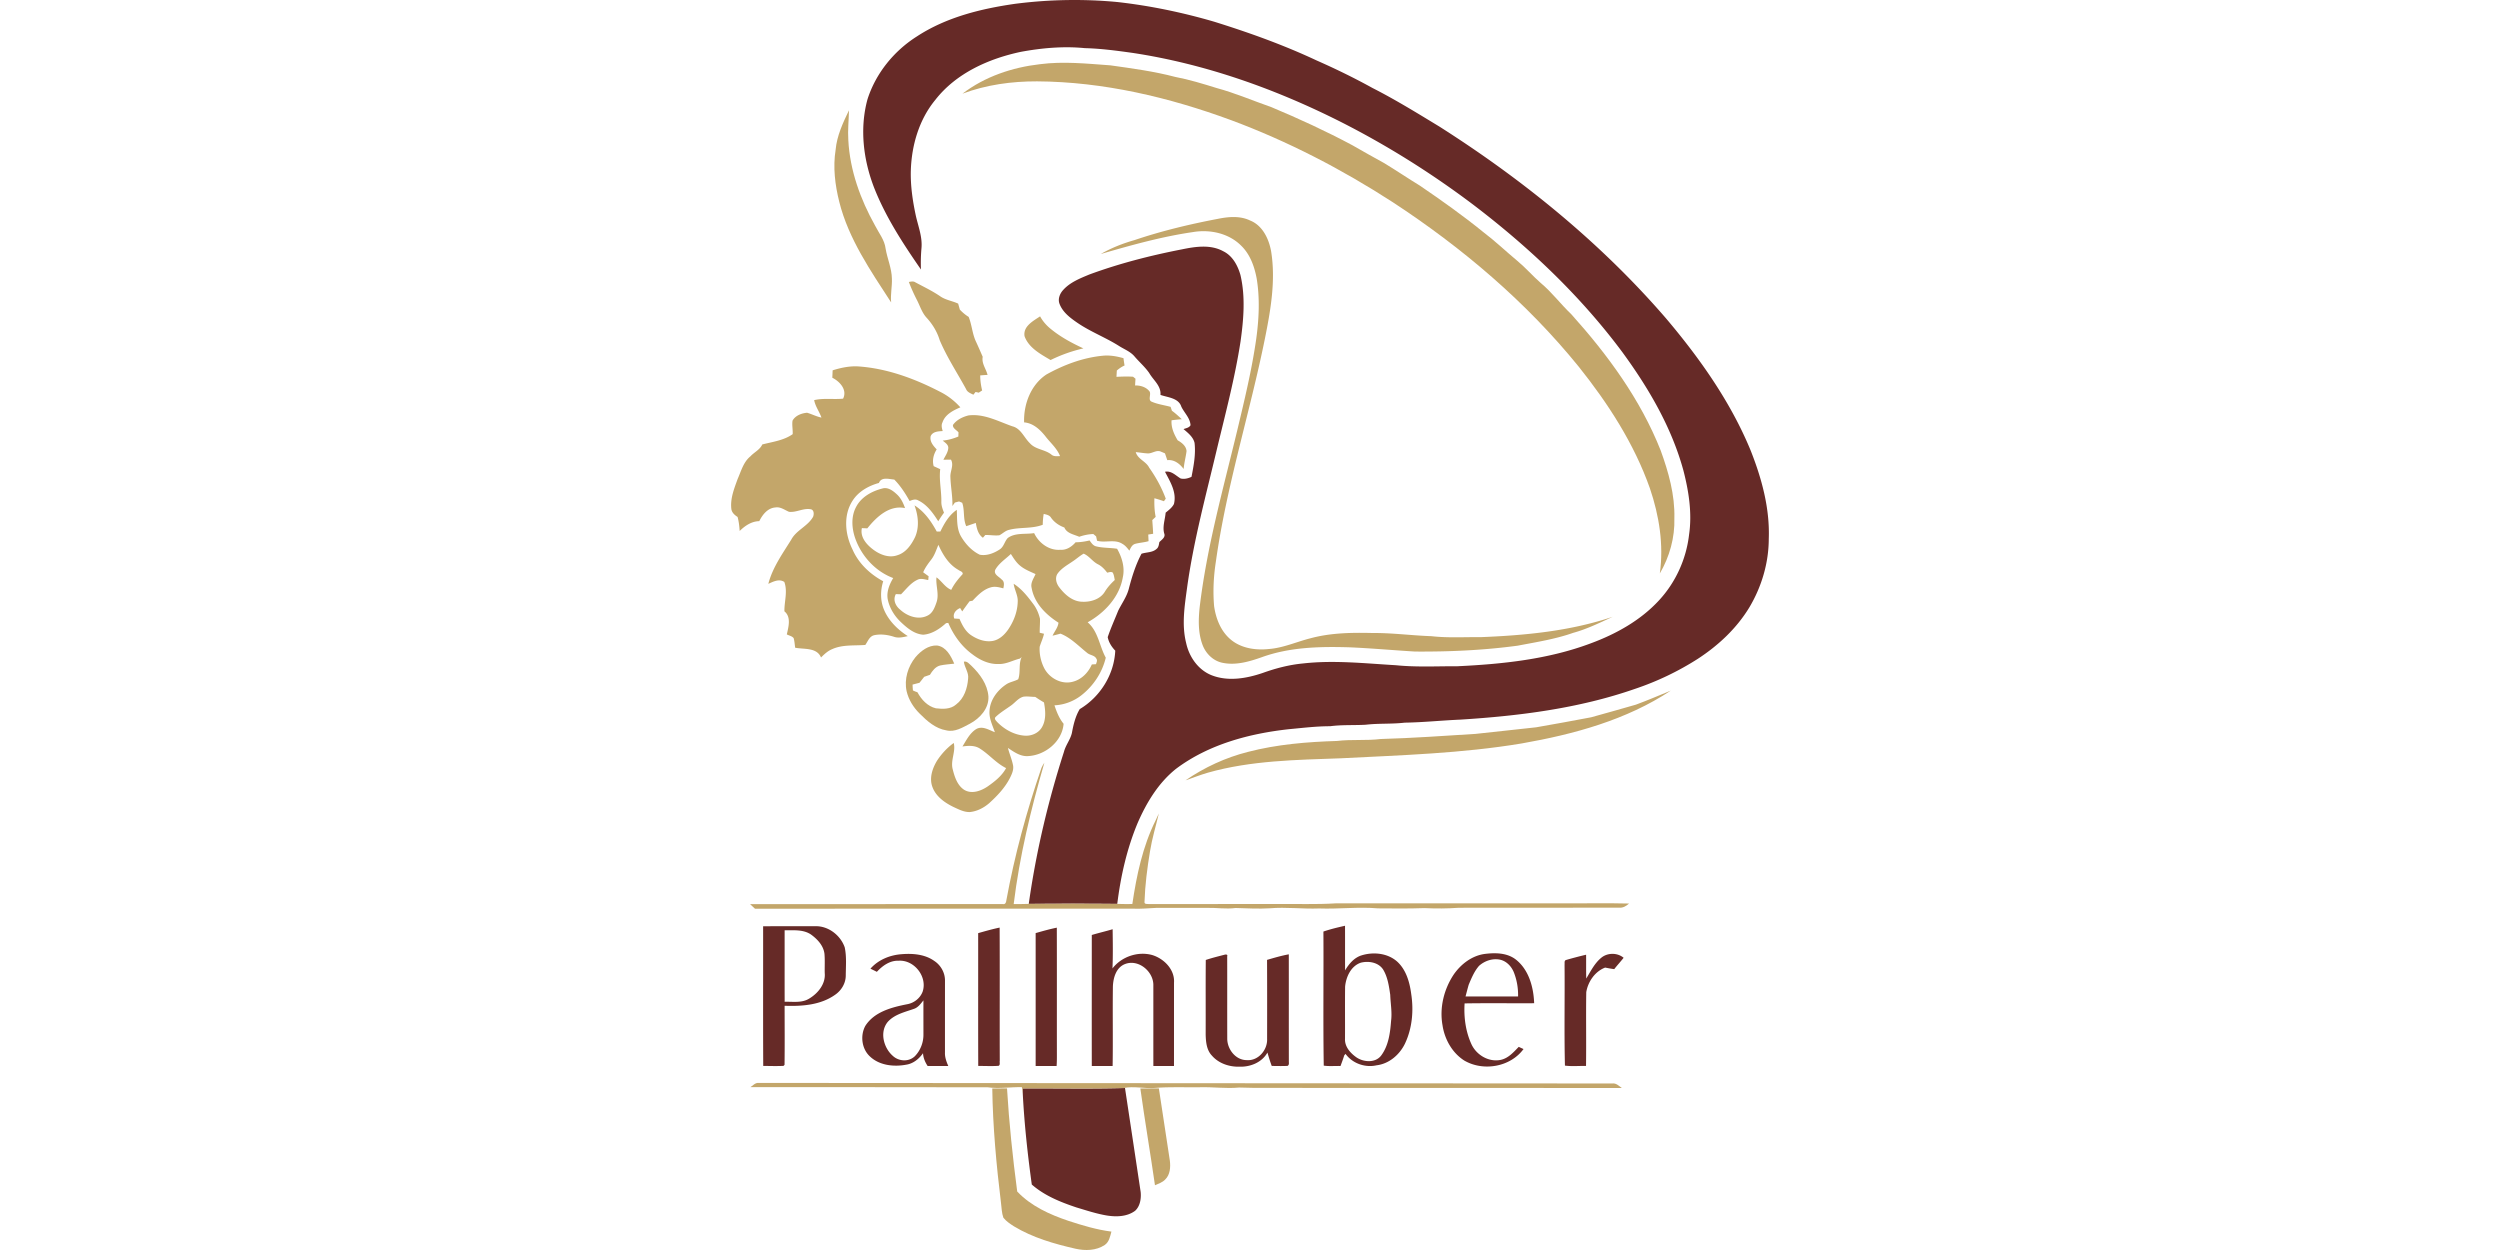 <?xml version="1.0"?>
<svg xmlns="http://www.w3.org/2000/svg" id="Ebene_2" viewBox="-533.735 0 1825.06 912.53"><defs><style>.cls-2{fill:#c3a66a}</style></defs><g id="Ebene_1-2"><path id="_662a27ff" fill="#662a27" d="M208.27 2.66c24.54-3.08 49.45-3.52 74.08-1.14 23.79 2.7 47.33 7.61 70.31 14.33 25.43 7.93 50.58 16.93 74.71 28.26 13.9 6.12 27.56 12.79 40.85 20.13 16.78 8.53 32.79 18.42 48.87 28.18 61.08 38.83 117.93 85 165.32 139.9 24.65 29.13 47.06 60.75 61.73 96.18 8.18 20.57 14.2 42.5 13.37 64.82-.02 17.54-5.18 34.94-14.12 49.99-9.26 15.34-22.64 27.84-37.57 37.58a207.57 207.57 0 0 1-45.97 22c-41 14.29-84.44 19.75-127.58 22.46-13.52.58-26.99 2-40.53 2.21-9.45 1.11-18.99.4-28.44 1.51-8.65.49-17.36-.05-25.98 1.09-10.06 0-20.04 1.23-30.03 2.16-29.05 3.19-58.52 11.05-82.26 28.75-12.97 10.21-21.73 24.75-28.24 39.69-7.88 18.82-12.39 38.91-14.9 59.11-21.53-.21-43.08-.19-64.61-.01 5.3-37.64 14.05-74.8 25.69-110.98 1.24-4.9 4.68-8.9 5.81-13.83 1.1-5.99 2.57-12.18 5.73-17.39 14.92-8.89 25.14-25.25 25.92-42.66-2.64-2.75-4.77-6.09-5.51-9.86 2.21-6.57 5.1-12.9 7.67-19.34 2.57-5.2 6.1-9.98 7.65-15.66 2.3-8.87 5.04-17.78 9.34-25.88 3.63-1.22 8-.77 10.99-3.52 1.57-1.19 1.69-3.22 2.06-4.99 1.69-1.76 4.7-3.5 3.52-6.38-1.35-5.02.66-10.06 1.06-15.09 2.23-1.89 4.68-3.63 6.05-6.32 2.17-8.54-2.75-16.3-6.51-23.54 4.66-.96 7.8 2.78 11.41 4.89 2.7.65 5.48-.03 7.94-1.22 1.59-8.15 3.18-16.46 2.22-24.78-1.03-4.37-4.81-7.28-8.05-10.05 1.79-.73 4.13-.93 5.12-2.85-.33-5.31-4.59-9.02-6.74-13.57-2.03-6.33-9.86-6.66-15.21-8.54.56-6.68-5.21-10.73-8.19-15.95-3.1-4.48-7.27-8.05-10.79-12.18-2.99-3.56-7.49-5.17-11.3-7.62-9.79-6.2-20.75-10.31-30.32-16.86-5.25-3.59-10.72-7.67-13.07-13.83-1.4-3.59.22-7.57 2.72-10.25 5.01-5.54 12.16-8.35 18.9-11.17 21.94-8.09 44.67-13.91 67.61-18.38 9.91-2.04 20.96-3.77 30.27 1.36 6.81 3.31 10.59 10.41 12.57 17.41 3.72 15.97 2.29 32.52.03 48.59-4.08 26.45-10.96 52.34-17.2 78.33-7.9 33.39-16.96 66.59-21.71 100.63-1.81 13.53-4.18 27.46-.79 40.95 2.15 10.11 8.69 19.62 18.48 23.57 12.03 4.78 25.54 2.43 37.43-1.62 9.46-3.4 19.27-5.97 29.3-6.92 22.63-2.57 45.37-.04 67.98 1.28 14.93 1.52 29.96.68 44.93.74 32.92-1.56 66.31-5.06 97.37-16.75 18.44-6.83 36.19-16.7 49.64-31.26 12.22-13.13 19.99-30.26 22.03-48.06 2.3-15.68-.21-31.64-4.14-46.86-8.62-31.57-25.44-60.22-44.64-86.46-30.53-41.02-67.98-76.48-108.58-107.39-30.56-23.08-63.13-43.52-97.29-60.81-47.65-24-98.6-42.11-151.47-50.15-11.61-1.63-23.26-3.19-34.99-3.49-15.55-1.53-31.28-.13-46.6 2.68-23.65 5.01-47.41 15.63-62.58 35.13-11.81 14.34-17.25 33.02-17.84 51.37-.33 11.16 1.32 22.27 3.65 33.16 1.76 7.83 4.89 15.6 4.11 23.78-.45 5.15-.58 10.31-.37 15.48-12.92-18.63-25.43-37.8-33.89-58.94-8.13-20.58-11.03-43.77-5.14-65.32 6.06-18.97 19.31-35.3 36.08-45.9 21.64-14.16 47.32-20.37 72.63-23.93ZM23.36 676.22c12.64-.13 25.29-.04 37.93-.06 9.57-.35 18.56 6.55 21.64 15.44 1.45 6.75.82 13.73.76 20.58-.02 5.58-3.09 10.75-7.61 13.91-10.65 7.66-24.35 8.6-37.03 8.15.01 14.37.14 28.74-.05 43.11l-.72.76c-4.94.26-9.9.06-14.84.03-.18-33.97-.03-67.95-.08-101.92m15.7 2.92c.01 17.39-.03 34.78.02 52.18 5.94-.2 12.44 1.03 17.79-2.25 6.47-3.8 12.21-10.76 11.47-18.68-.12-4.71.21-9.44-.2-14.13-.75-6.02-5.21-10.7-9.91-14.09-5.67-3.78-12.72-2.96-19.17-3.03Zm393.32.92c5.15-1.79 10.47-3.03 15.78-4.24.06 10.86-.02 21.73.05 32.59 2.81-4.77 6.65-9.35 12.14-11.01 8.7-2.65 19.07-1.57 26.02 4.71 6.43 5.97 8.95 14.87 10.08 23.31 1.92 12.27.8 25.24-4.58 36.55-3.94 8.05-11.55 14.63-20.66 15.72-8.36 1.91-17.64-1.35-22.69-8.35l-.95 1.15c-.8 2.6-1.75 5.16-2.71 7.71-4.08-.11-8.19.32-12.23-.26-.53-32.61-.03-65.26-.25-97.88m27.28 22.74c-7.19 2.42-10.77 10.39-11.44 17.45-.15 12.7 0 25.41-.07 38.11-.28 5.82 4.03 10.56 8.52 13.66 5.3 3.49 13.71 4.03 17.89-1.47 5.39-7.23 6.58-16.6 7.23-25.35.82-6.32-.42-12.62-.62-18.93-.92-6.36-1.84-13-5.25-18.58-3.47-5.2-10.57-6.34-16.26-4.89Zm-279.31-21.59c5.19-1.47 10.39-2.96 15.67-4.05.16 32.41-.02 64.82.09 97.24-.26 1.12.53 3.14-.91 3.68-4.92.34-9.87.07-14.8.07-.12-32.31-.02-64.63-.05-96.94Zm41.97-.03c5.11-1.46 10.23-2.91 15.44-3.97.1 29.72.01 59.44.05 89.15-.01 3.95.1 7.91-.21 11.87-5.1-.04-10.19-.03-15.29-.03.03-32.34 0-64.68 0-97.02Zm40.96 1.39c5.04-1.53 10.18-2.69 15.23-4.21.12 9.54.29 19.09-.12 28.62 6.58-8.59 18.54-12.67 28.98-9.79 8.64 2.62 16.62 10.65 15.94 20.2-.01 20.27 0 40.55-.01 60.82-5.02-.01-10.04-.03-15.06.01-.03-19.62 0-39.24-.01-58.86.23-10.07-10.84-19.4-20.65-15.59-6.59 2.53-8.69 10.19-8.89 16.59-.25 19.28.13 38.57-.19 57.85-5.07-.01-10.14-.01-15.21 0-.05-31.88 0-63.76 0-95.64Zm-161.57 24.58c5.73-6.47 14.08-9.9 22.6-10.55 8.2-.69 17.14-.01 24.04 4.94 4.87 3.2 7.98 8.91 7.77 14.78-.01 17.33-.02 34.66-.01 51.99-.16 3.47 1.06 6.76 2.42 9.89-5.02 0-10.05.01-15.08 0-1.84-2.81-3.2-5.94-3.36-9.33-2.85 4.03-6.87 7.4-11.84 8.3-9.15 1.79-19.84.77-26.89-5.91-6.02-5.51-7.24-15.22-3.42-22.29 6.52-10.32 19.28-13.63 30.53-15.85 5.03-.87 9.58-4.41 11.35-9.24 3.61-10.9-6.2-23.35-17.6-22.52-6.33-.25-11.73 3.67-15.83 8.1-1.56-.79-3.13-1.54-4.68-2.3m31.71 29.34c-6.59 2.34-13.92 3.94-18.87 9.27-6.34 7.25-3.36 19.04 3.41 24.97 4.31 4.12 11.63 4.61 16.07.41 4.11-4.13 6.39-10.01 6.36-15.81 0-8.35-.03-16.7 0-25.05-1.96 2.4-3.87 5.2-6.96 6.21Zm226.62-39.48c.81-.33 2.68-.42 2.1 1.15.06 20.06-.02 40.12.04 60.18.05 7.61 6.07 15.55 14.14 15.56 8.45.74 15.32-7.4 14.95-15.49.04-19.23.06-38.46-.04-57.68 5.25-1.53 10.5-3.08 15.88-4.06.04 26.26-.01 52.53.03 78.79.2 1.2-.11 2.96-1.76 2.69-3.57.16-7.15.03-10.72.01-1.23-3.2-2.18-6.49-3.15-9.77-3.97 7.14-12.36 10.54-20.25 10.31-7.47.23-15.31-2.31-20.28-8.09-3.89-4.03-4.4-9.95-4.56-15.26.07-18.19-.08-36.38.08-54.56 4.44-1.48 9-2.62 13.54-3.78Zm167.41 14.49c5.29-7.66 13.34-13.87 22.76-15.12 7.5-.94 15.88-.87 22.24 3.79 9.83 7.41 13.36 20.42 13.78 32.2-16.93.1-33.86-.15-50.78.13-.64 10.12.76 20.54 5.01 29.81 3.63 7.85 12.56 13.17 21.21 11.44 5.64-1.12 9.49-5.62 13.31-9.53 1.15.54 2.31 1.07 3.49 1.59-9.64 13.14-29.37 16.49-43.24 8.41-8.83-5.62-14.38-15.56-15.9-25.78-2.29-12.75 1.01-26.19 8.12-36.94m18.52-6.39c-3.48 3.98-5.51 8.98-7.54 13.8-.81 2.81-1.54 5.66-2.28 8.5 12.78.02 25.57 0 38.35.01.14-6.12-.92-12.27-3.23-17.95-1.77-4.12-5.18-7.71-9.63-8.82-5.53-1.31-11.53.72-15.67 4.46Zm89.29-5.96c4.51-3.75 11.8-3.78 16.28.05-2.2 2.83-4.66 5.45-6.85 8.28-2.23-.29-4.44-.7-6.63-1.14-7.41 2.8-12.51 10.28-13.79 17.93-.28 17.95.08 35.91-.17 53.86-5.13-.06-10.3.43-15.4-.22-.59-24.5-.05-49.07-.27-73.59.17-1.17-.43-3.12 1.14-3.54 4.82-1.4 9.69-2.68 14.59-3.83.07 5.8-.06 11.6.1 17.41 3.24-5.34 6.07-11.19 11-15.21Zm-422.39 95.42c24.53-.15 49.1.4 73.61-.28l1.04-.09c3.84 25.34 7.66 50.69 11.46 76.04.44 4.75-.37 10.27-4.06 13.65-5.83 4.34-13.69 4.56-20.6 3.45-7.58-1.26-14.9-3.71-22.26-5.9-11.59-3.89-23.26-8.55-32.57-16.72-3.02-22-5.45-44.13-6.58-66.31-.03-1.29-.04-2.57-.04-3.84Z"/><g id="_c3a66aff"><path d="M225.35 46.88c17.14-2.25 34.4-.41 51.53.82 15.89 2.24 31.84 4.36 47.39 8.46 10.26 1.94 20.24 5.03 30.2 8.11 13.63 3.7 26.62 9.3 39.93 13.94 20.11 8.42 39.95 17.55 59.18 27.84 7.59 4.37 15.23 8.66 22.91 12.87 8.91 5.37 17.51 11.22 26.39 16.64 15.76 10.75 31.36 21.78 46.17 33.83 8.7 6.56 16.58 14.11 24.95 21.08 6.02 4.98 11.13 10.96 17.02 16.09 8.19 6.82 14.56 15.46 22.27 22.77 26.58 29.56 50.57 62.26 65.29 99.45 5.77 15.87 10.48 32.53 10.02 49.57.41 14.08-3.52 28.17-10.62 40.28 2.95-20.91-.48-42.25-7.23-62.11-11.51-32.63-30.54-62.03-52.04-88.92-38.21-47.12-84.99-86.81-135.66-119.97-37.1-24.03-76.58-44.49-118.03-59.91-45.34-16.7-93.19-28.03-141.7-28.33-18.45-.04-37.08 2.48-54.41 8.99 16.26-12.45 36.25-19.17 56.44-21.5ZM76.29 109.31c.94-10.25 5.34-19.64 9.74-28.79-.13 7.3-.97 14.58-.47 21.88 1.16 22 8.83 43.14 19.5 62.24 2.78 5.5 6.96 10.49 7.71 16.81 1.23 7.37 4.46 14.36 4.59 21.91.27 5.83-1.15 11.6-.54 17.42-14.96-23.07-31.07-46.32-37.86-73.37-3.11-12.4-4.71-25.4-2.67-38.1Z" class="cls-2"/><path d="M355.25 159.78c7.8-1.58 16.22-2.36 23.62 1.19 9.06 3.61 13.65 13.28 15.32 22.33 3.5 21.37-.31 43.04-4.53 64.02-11.05 54.57-28.15 107.88-35.84 163.12-1.63 10.58-2.14 21.34-1.23 32.01 1.29 9.15 4.92 18.46 12.21 24.5 7.57 6.31 18.01 7.87 27.57 6.86 10.63-.77 20.42-5.3 30.65-7.87 14.73-3.98 30.1-4.19 45.25-3.83 14.38-.11 28.66 1.83 43.01 2.32 11.95 1.36 23.99.57 35.99.7 32.48-1.28 65.32-4.41 96.3-14.86-9.42 4.36-18.79 8.97-28.84 11.72-13.09 4.62-26.83 6.74-40.41 9.35-24.84 3.37-49.92 4.48-74.98 4.31-16.01-.95-32-2.42-48.03-3.1-21.45-.64-43.51-.17-63.92 7.23-9.05 3.19-18.8 6.07-28.45 4.12-6.92-1.28-12.48-6.77-14.84-13.27-3.24-8.7-2.99-18.22-2.05-27.31 5.19-43.76 17.13-86.28 27.41-129.02 5.29-22.17 10.68-44.36 13.89-66.95 1.99-14.55 2.73-29.42.33-43.97-1.62-8.78-4.82-17.78-11.4-24.09-9-9.02-22.73-11.95-35.02-9.88-22.89 3.31-45.22 9.59-67.4 16.02 7.73-4.43 16.05-7.73 24.61-10.15 19.83-6.7 40.23-11.58 60.78-15.5Zm-225.51 46.05c1.57-.22 3.28-.74 4.72.26 6.25 3.35 12.71 6.41 18.56 10.46 3.87 2.53 8.57 3.17 12.73 5.09.4 1.46.82 2.92 1.22 4.39 1.92 2.03 4.05 3.85 6.44 5.31 2.42 5.94 2.64 12.56 5.48 18.34 1.64 3.58 3.22 7.19 4.78 10.81-.93 4.87 2.44 8.71 3.53 13.2-1.8.08-3.57.21-5.35.36 0 3.71.53 7.38 1.4 10.99-.62.4-1.85 1.21-2.47 1.62l-2.32-.52c-.4.51-1.2 1.51-1.6 2.01-2.02-1.03-4.44-1.82-5.34-4.13-6.48-11.87-13.98-23.23-19.26-35.71-1.84-6.11-5.26-11.7-9.57-16.39-3.38-3.67-4.8-8.57-7.05-12.92-2.2-4.28-4.18-8.67-5.9-13.17Zm84.48 39.64c-1.23-7.21 6.28-11.15 11.33-14.52 1.97 3.58 4.69 6.7 7.89 9.25 7.16 5.86 15.37 10.27 23.74 14.13a109.56 109.56 0 0 0-23.96 8.51c-7.32-4.34-15.95-8.89-19-17.37Z" class="cls-2"/><path d="M230.26 273.33c12.63-6.98 26.44-12.21 40.87-13.62 5.17-.56 10.35.36 15.31 1.78.22 1.78.47 3.56.78 5.33-2.08.91-3.95 2.19-5.65 3.69-.08 1.53-.17 3.06-.26 4.59 4.03-.21 8.07-.34 12.1-.08.45.36 1.34 1.09 1.79 1.45-.11 1.64-.21 3.28-.31 4.92 3.97-.1 8.26 1.21 10.68 4.53 1.1 2.31-1.54 6.36 1.69 7.42 4.33 1.85 9.07 2.42 13.59 3.68.3.94.62 1.88.93 2.83 2.58 1.85 4.91 4.03 7.23 6.2-2.5.19-4.99.44-7.47.77-.43 5.3 1.81 10.19 4.46 14.63 2.99 1.69 6.18 4.15 6.47 7.87-.55 4.37-1.75 8.64-2.12 13.05-2.86-3.82-6.86-7.02-11.94-6.43-.56-1.67-1.13-3.32-1.69-4.98-.94-.41-1.87-.81-2.81-1.18-3.2-1.64-6.32 1.26-9.55 1.23-3.01-.11-5.99-.7-8.98-.95 1.5 5.22 7.51 6.67 9.81 11.35 4.98 7.02 9.11 14.57 12.11 22.65-.34.46-1.01 1.39-1.34 1.85a94.67 94.67 0 0 0-6.95-2.17c-.15 4.55.02 9.12.92 13.6-.83.77-1.65 1.55-2.47 2.33.22 3.33.5 6.67.63 10.01-1.19.18-2.38.36-3.57.55.07 1.61.14 3.21.22 4.83-3.22.98-6.62 1.09-9.85 1.99-2.25.71-3.24 2.97-4.16 4.93-1.49-1.84-2.96-3.78-5.07-4.94-5.55-3.65-12.41-.57-18.5-2.27-.24-1.08-.48-2.15-.71-3.21-.51-.43-1.54-1.29-2.05-1.72-3.51.15-6.96.86-10.27 2.01-3.87-1.71-9.02-2.4-10.86-6.76-3.84-1.41-7.29-3.73-9.67-7.09-1.14-1.96-3.4-2.35-5.41-2.83-.45 2.62-.66 5.26-.7 7.92-8.06 3.12-16.86 1.53-25.07 3.85-2.5.71-4.33 2.68-6.6 3.83-3.42.4-6.87-.3-10.29-.2l-1.72 2c-3.56-2.5-4.47-6.8-5.2-10.82-2.32.8-4.64 1.59-6.96 2.37-2.46-5.41-1.01-11.54-2.96-17.08-.58-.25-1.73-.73-2.31-.97-.75.2-2.27.6-3.03.8-.61.84-1.21 1.69-1.81 2.55.21-7.07-1.25-14.04-1.46-21.08-.32-4.31 2.76-8.7.39-12.8-1.84.03-3.68.05-5.52.08 1.35-2.66 3.24-5.22 3.56-8.26.32-2.74-2.31-4.18-4.05-5.72 3.95-.34 7.78-1.45 11.43-2.96.03-1.02.06-2.03.1-3.04-1.38-1.71-4.33-2.95-4.04-5.42 2.59-3.73 7.02-5.86 11.3-6.94 11.34-1.45 21.7 4.32 32.06 7.94 6.28 1.54 8.51 8.27 12.81 12.36 4.08 4.65 10.94 4.5 15.63 8.23 1.76 1.61 4.19 1.21 6.38 1.18-2.25-5.79-7.15-9.81-10.82-14.64-3.91-4.86-8.89-9.47-15.43-10-.4-13.36 4.91-27.47 16.38-35.02Z" class="cls-2"/><path d="M74.1 270.36c5.88-1.87 12.04-3.16 18.24-2.9 21.18 1.36 41.52 8.87 60.23 18.56 5.6 2.79 10.6 6.69 14.78 11.34-5.22 2.26-11.09 5.17-13.04 10.97-1.04 2.04-.49 4.3.16 6.36-3.19.18-7.26.31-8.79 3.69-.84 3.95 1.9 7.06 4.39 9.7-2.33 3.67-3.38 7.96-2.2 12.23 1.59.73 3.18 1.46 4.78 2.2-.95 7.98.97 15.88.82 23.86-.06 2.76.95 5.37 1.93 7.91a77.54 77.54 0 0 0-4.19 6.26c-3.77-5.97-8.16-12.16-14.71-15.27-2.01-1.19-4.25-.3-6.21.49-3.12-5.62-6.64-11.08-11.19-15.67-3.78-.27-9.38-2.2-11.19 2.48-7.66 2.12-15.03 6.24-19.35 13.12-6.76 10.57-5.37 24.43 0 35.29 4.36 10.19 12.82 18.17 22.47 23.36-2.12 6.68-2.17 14.12.53 20.65 3.42 8.2 10.04 14.66 17.42 19.39-3.3.74-6.78 1.63-10.09.49-4.67-1.49-9.7-2.18-14.53-1.14-3.43.87-4.56 4.51-6.39 7.09-8.04.65-16.52-.36-24.11 3.03-3.23 1.3-5.82 3.69-8.23 6.14-3.09-7.51-12.42-5.84-18.88-7.14-.33-2.34-.45-4.74-1.11-7.02-1.2-1.48-3.34-1.83-4.98-2.69 1.2-5.52 3.36-12.66-1.76-16.87-.13-7.16 2.5-14.45-.07-21.44-3.82-2.5-8.03-.25-11.67 1.39 3.07-11.87 10.35-21.98 16.73-32.25 3.71-6.99 12.06-9.79 15.94-16.68.8-2.02.73-5.34-2.04-5.57-5.28-.83-10.26 2.55-15.53 1.91-3.22-1.33-6.25-3.82-9.97-3.17-5.67.42-9.4 5.29-11.74 9.99-5.65.12-10.43 3.35-14.31 7.17-.23-3.45-.62-6.9-1.53-10.24C2.53 376 .43 374.13.15 371.4c-.83-7.51 2.09-14.74 4.59-21.67 2.57-5.8 4.22-12.44 9.37-16.61 2.77-3.01 6.9-4.79 8.65-8.66 7.55-1.94 15.64-2.9 22.18-7.51.18-3.29-.61-6.61-.1-9.87 2.07-3.74 6.55-5.4 10.61-5.77 3.55 1.03 6.85 2.8 10.5 3.54-1.54-4.36-4.46-8.14-5.33-12.74 6.95-1.63 14.09-.36 21.12-1.08 3.22-6.44-2.4-12.55-7.87-15.27.09-1.8.17-3.6.24-5.4Z" class="cls-2"/><path d="M91.21 370.13c3.74-7.29 11.47-11.55 19.17-13.5 3.99-1.21 7.69 1.54 10.46 4.11 3.04 2.69 4.8 6.42 6.12 10.18-11.56-2.4-20.92 6.55-27.54 14.8-1.33-.07-2.65-.13-3.97-.17-1.4 6.56 3.38 11.96 8.22 15.62 4.93 3.72 11.54 6.37 17.66 4.17 6.23-1.87 10.19-7.56 12.9-13.13 3.33-7.38 2.36-15.86-.35-23.27 7.23 4.51 12.24 11.73 16.24 19.11.87-.01 1.74-.01 2.62 0 2.91-6.02 6.34-12 12-15.86.37 6.58-.31 13.69 3.2 19.6 3.24 5.44 7.81 10.41 13.58 13.17 5.06.97 10.35-1.08 14.54-3.85 3.05-1.94 3.54-5.88 5.9-8.35 5.55-4.05 12.85-2.54 19.25-3.57 3.39 7.2 10.82 12.78 19.03 12.17 4.5.37 8.42-2.21 11.24-5.48 3.44-.01 6.84-.53 10.19-1.33 1.31 1.74 2.58 3.87 4.91 4.33 4.97 1.24 10.15.92 15.19 1.74 3.56 6.26 5.8 13.63 4.18 20.84-2.47 14.4-13.27 25.89-25.67 32.83 7.72 6.61 8.57 17.35 13.22 25.84-2.55 10.85-9.08 20.64-17.84 27.48-5.61 4.37-12.5 6.96-19.61 7.29 1.58 4.77 3.44 9.54 6.67 13.47-1.04 13.13-13.72 23.23-26.46 23.62-5.41.16-9.89-3.15-14.18-5.98 1.08 4.22 2.84 8.26 3.71 12.54.67 3.27-.77 6.42-2.19 9.28-3.66 7.24-9.33 13.19-15.28 18.59-3.96 3.36-8.83 5.91-14.06 6.39-4.24.14-8.1-1.94-11.84-3.65-6.39-3.1-12.82-7.59-15.41-14.49-2.51-6.51-.13-13.66 3.31-19.34 3.26-4.98 7.37-9.45 12.2-12.94 1.59 6.44-2.5 12.72-.76 19.17 1.37 5.51 3.32 11.66 8.28 14.97 5.47 3.41 12.24.95 17.14-2.33 5.23-3.65 10.48-7.75 13.56-13.47-7.11-3.49-12.2-9.78-18.77-14.01-3.85-2.7-8.66-2.4-13.08-1.77 2.82-4.56 5.37-9.8 10.06-12.71 4.57-2.57 9.32.72 13.6 2.3-1.69-4.95-4.21-9.82-3.94-15.19.3-8.09 5.54-15.24 12.08-19.64 2.69-1.88 6.08-2.24 8.9-3.83 1.88-5.22.09-11.05 2.52-16.19-.31.27-.92.82-1.23 1.09-5.21 1.22-10.05 4.16-15.54 3.96-7.08.3-13.78-2.87-19.25-7.11-7.91-5.75-13.75-13.98-17.57-22.9-.4.04-1.21.14-1.62.19-4.66 4.17-10.23 7.95-16.64 8.43-6.38-.44-11.6-4.72-16.06-8.93-4.88-4.52-8.58-10.46-9.89-17.03-.95-5.47 1.28-10.79 4.01-15.4-12.94-4.82-23.09-15.95-27.68-28.86-2.59-7.36-3.2-15.92.57-23m54.95 38.3c-2.26 2.92-4.51 5.91-5.96 9.35 1.32.97 2.64 1.93 3.97 2.89-.06.69-.2 2.07-.27 2.76-2.58-.4-5.38-1.49-7.87-.18-4.94 2.27-8.22 6.84-11.98 10.58l-3.8-.12c-2.29 4.13-.24 8.67 3.2 11.38 5.18 4.81 13.39 7.74 20.04 4.26 3.66-1.79 5.17-5.93 6.42-9.54 2.13-5.99-.62-12.22 0-18.35 3.86 2.74 6.29 7.31 10.79 9.14 2.09-4.33 5.15-8.01 8.36-11.54.21-1.85-2.12-2.13-3.23-3.08-7.04-3.97-11.29-11.08-14.51-18.24-1.57 3.63-2.71 7.52-5.17 10.69m103.49 1.19c-4.09 2.83-8.73 5.27-11.56 9.5-1.78 3.17-.55 7.1 1.59 9.77 4 5.23 9.6 10.21 16.54 10.39 6.18.33 13.27-1.76 16.62-7.33 1.95-3.21 4.5-5.99 7.25-8.54-.4-1.85-.56-3.8-1.54-5.45-1.26-.81-2.68-.12-4 .09-1.91-2.5-4.08-4.85-6.95-6.22-3.82-2.01-6.23-5.97-10.23-7.65-2.76 1.54-5.09 3.7-7.72 5.44m-56.77 6.23c-1.52 3.49 2.82 5.13 4.68 7.25 2.17 1.49 1.65 4.22 1.17 6.42-2.96-.79-6.1-1.65-9.13-.74-5.48 1.52-9.54 5.76-13.33 9.75l-2.19.4c-1.82 2.44-3.63 4.9-5.35 7.41a526.2 526.2 0 0 1-1.51-2.45c-3.08 1.23-5.68 4.18-4.31 7.66 1.27.07 2.55.15 3.82.23 1.93 4.44 4.22 9.01 8.32 11.83 4.67 3.16 10.47 5.33 16.16 4.25 4.53-.92 8.14-4.23 10.76-7.88 4.22-6.02 7.06-13.2 7.26-20.61.3-4.64-2.37-8.7-2.96-13.2 5.89 3.72 10.22 9.31 14.34 14.81 2.38 3.17 3.96 6.88 4.87 10.73.11 3.4-.25 6.8-.19 10.21.78.18 2.34.56 3.12.74-.68 3.29-2.2 6.31-3.15 9.52-.33 5.37.89 10.85 3.33 15.64 3.83 7.36 12.8 12.17 21.01 9.82 6.32-1.65 11.18-6.7 13.73-12.57.76-.05 2.29-.14 3.05-.19.35-1.29 1.2-2.69.29-3.95-1.26-2.67-4.73-2.52-6.76-4.31-6.24-4.98-11.89-11.04-19.45-14.04-1.93.53-3.86 1.02-5.8 1.49 1.44-3.15 3.96-5.96 4.33-9.5-9.15-5.83-17.68-14.25-19.6-25.38-.98-3.67 1.51-6.9 2.85-10.1-3.95-1.84-8.14-3.42-11.49-6.31-2.74-2.3-4.62-5.4-6.52-8.37-3.87 3.69-8.64 6.71-11.35 11.44m20.59 92.74c-3.61.89-5.91 4.06-8.76 6.19-3.91 2.85-8.16 5.3-11.66 8.67-1.26 1.36.48 2.79 1.32 3.79 5.26 5.32 12.28 9.24 19.82 9.8 4.9.4 10.13-1.73 12.68-6.06 3.25-5.48 2.64-12.18 1.54-18.18a105.03 105.03 0 0 1-6.36-4.04c-2.86-.03-5.73-.54-8.58-.17Z" class="cls-2"/><path d="M134.64 479.7c3.93-4.55 9.4-8.75 15.71-8.47 6.68.93 10.12 7.68 12.53 13.25-3.44.42-6.91.62-10.3 1.34-3.45.89-5.69 3.92-7.44 6.81-1.4.48-2.8.97-4.19 1.46-1.13 1.46-2.27 2.91-3.42 4.35-1.7.41-3.39.86-5.07 1.33.06 1.42.08 2.85.26 4.27 1.03.6 2.19.92 3.31 1.34 2.85 5.34 7.4 10.28 13.48 11.71 4.98.59 10.72.78 14.72-2.79 5.87-4.4 8.27-11.84 8.79-18.89.6-4.44-2.63-8.1-3.12-12.37 2.42-.59 4 1.73 5.61 3.08 6.16 5.95 11.66 13.49 12.33 22.29.45 8.81-6.23 16.01-13.54 19.92-5.27 2.71-10.96 6.37-17.16 4.86-7.87-1.26-14.07-6.77-19.49-12.23-4.54-4.47-8.06-10.1-9.53-16.34-1.9-8.74.96-18.07 6.52-24.92Zm525.86 34.72c8.6-3.18 17.04-6.77 25.51-10.26-32.49 21.52-70.84 31.89-108.83 38.57-43.61 7.28-87.9 8.57-131.97 10.84-32.53 1.18-65.57 1.56-97.14 10.5-5.55 1.61-10.92 3.74-16.37 5.62 13.83-9.52 29.29-16.66 45.57-20.78 21.21-5.52 43.2-7.31 65.03-7.99 10.59-1.27 21.3-.12 31.89-1.42 23.09-.65 46.12-2.29 69.18-3.73 14.77-1.68 29.57-3.1 44.33-4.82 13.38-2.33 26.76-4.76 40.1-7.3 10.93-2.99 21.81-6.12 32.7-9.23Zm-433.95 46.19c.58-1.33 1.29-2.6 2.13-3.79-9.8 33.81-18.12 68.17-22.39 103.16 3.66.02 7.32.01 10.99-.12 21.53-.18 43.08-.2 64.61.01 3.67.13 7.34.12 11.01.09 3.1-20.94 7.53-42.06 17.04-61.14.77-1.66 1.52-3.34 2.31-4.99-2.15 9.16-4.92 18.18-6.42 27.48-2.04 12.28-3.65 24.68-4.05 37.13-.26 1.91 2.35 1.37 3.5 1.56 30.98-.05 61.96-.03 92.95-.07 14.34-.15 28.7.44 43.03-.46 55-.02 110-.04 165-.03 16.42.13 32.86-.28 49.28.16-2.01 1.78-4.45 3.31-7.26 3.02-39.01-.02-78.02.02-117.02.07-8.36.6-16.75.63-25.12.24-11.3.42-22.62.28-33.92.19-14.31-1.22-28.63.6-42.96.08-12.01.47-24.01-1.15-36.01-.13-8.32.52-16.64 0-24.94-.21-7.02.92-14.04-.27-21.07-.1-12.32.05-24.65 0-36.97.02-5.68.26-11.35.84-17.04.57-91.93.07-183.87-.06-275.8.03-1.19-1.11-2.38-2.23-3.57-3.33 61.49-.07 122.97-.01 184.46-.07 1.75.43 2.5-1.1 2.59-2.57 6-32.87 14.8-65.2 25.64-96.8ZM14.09 793.65c1.88-1.25 3.59-3.39 6.1-3.09 207.71.07 415.42.28 623.12.4 2.82-.39 4.83 1.83 6.93 3.3-85.98-.02-171.95-.04-257.93-.07-7.17.12-14.33-.07-21.48-.26-9.53.9-19.04-.5-28.58-.22-10.97.17-21.97-.42-32.92.52-7.63.62-15.28-1.52-22.85.07-24.51.68-49.08.13-73.61.28 0 1.27 0 2.55.04 3.84-.25-1.59-.47-3.19-.68-4.77-8.33-.17-16.65 1.29-24.96.1-57.73-.16-115.46-.05-173.18-.1Z" class="cls-2"/><path d="M190.65 794.63c3.58-.07 7.17-.08 10.76-.08 1.5 25.18 4.15 50.28 7.44 75.28 10.05 10.65 23.75 16.82 37.41 21.42 10.25 3.35 20.63 6.48 31.37 7.85-.96 3.51-1.65 7.59-4.91 9.78-6.21 4.14-14.25 4.32-21.33 2.71-15.54-3.56-31.17-8.02-44.91-16.34-2.8-1.8-5.67-3.67-7.73-6.32-1.22-3.39-1.26-7.08-1.72-10.61-3.38-27.78-5.98-55.7-6.38-83.69Zm108.09-.03c4.51-.08 9.02-.06 13.53-.03 2.65 17.59 5.34 35.19 8.02 52.78.58 4.71.22 10.2-3.39 13.71-2 2.13-4.88 3.03-7.48 4.2-3.4-23.58-7.39-47.06-10.68-70.66Z" class="cls-2"/></g></g></svg>
